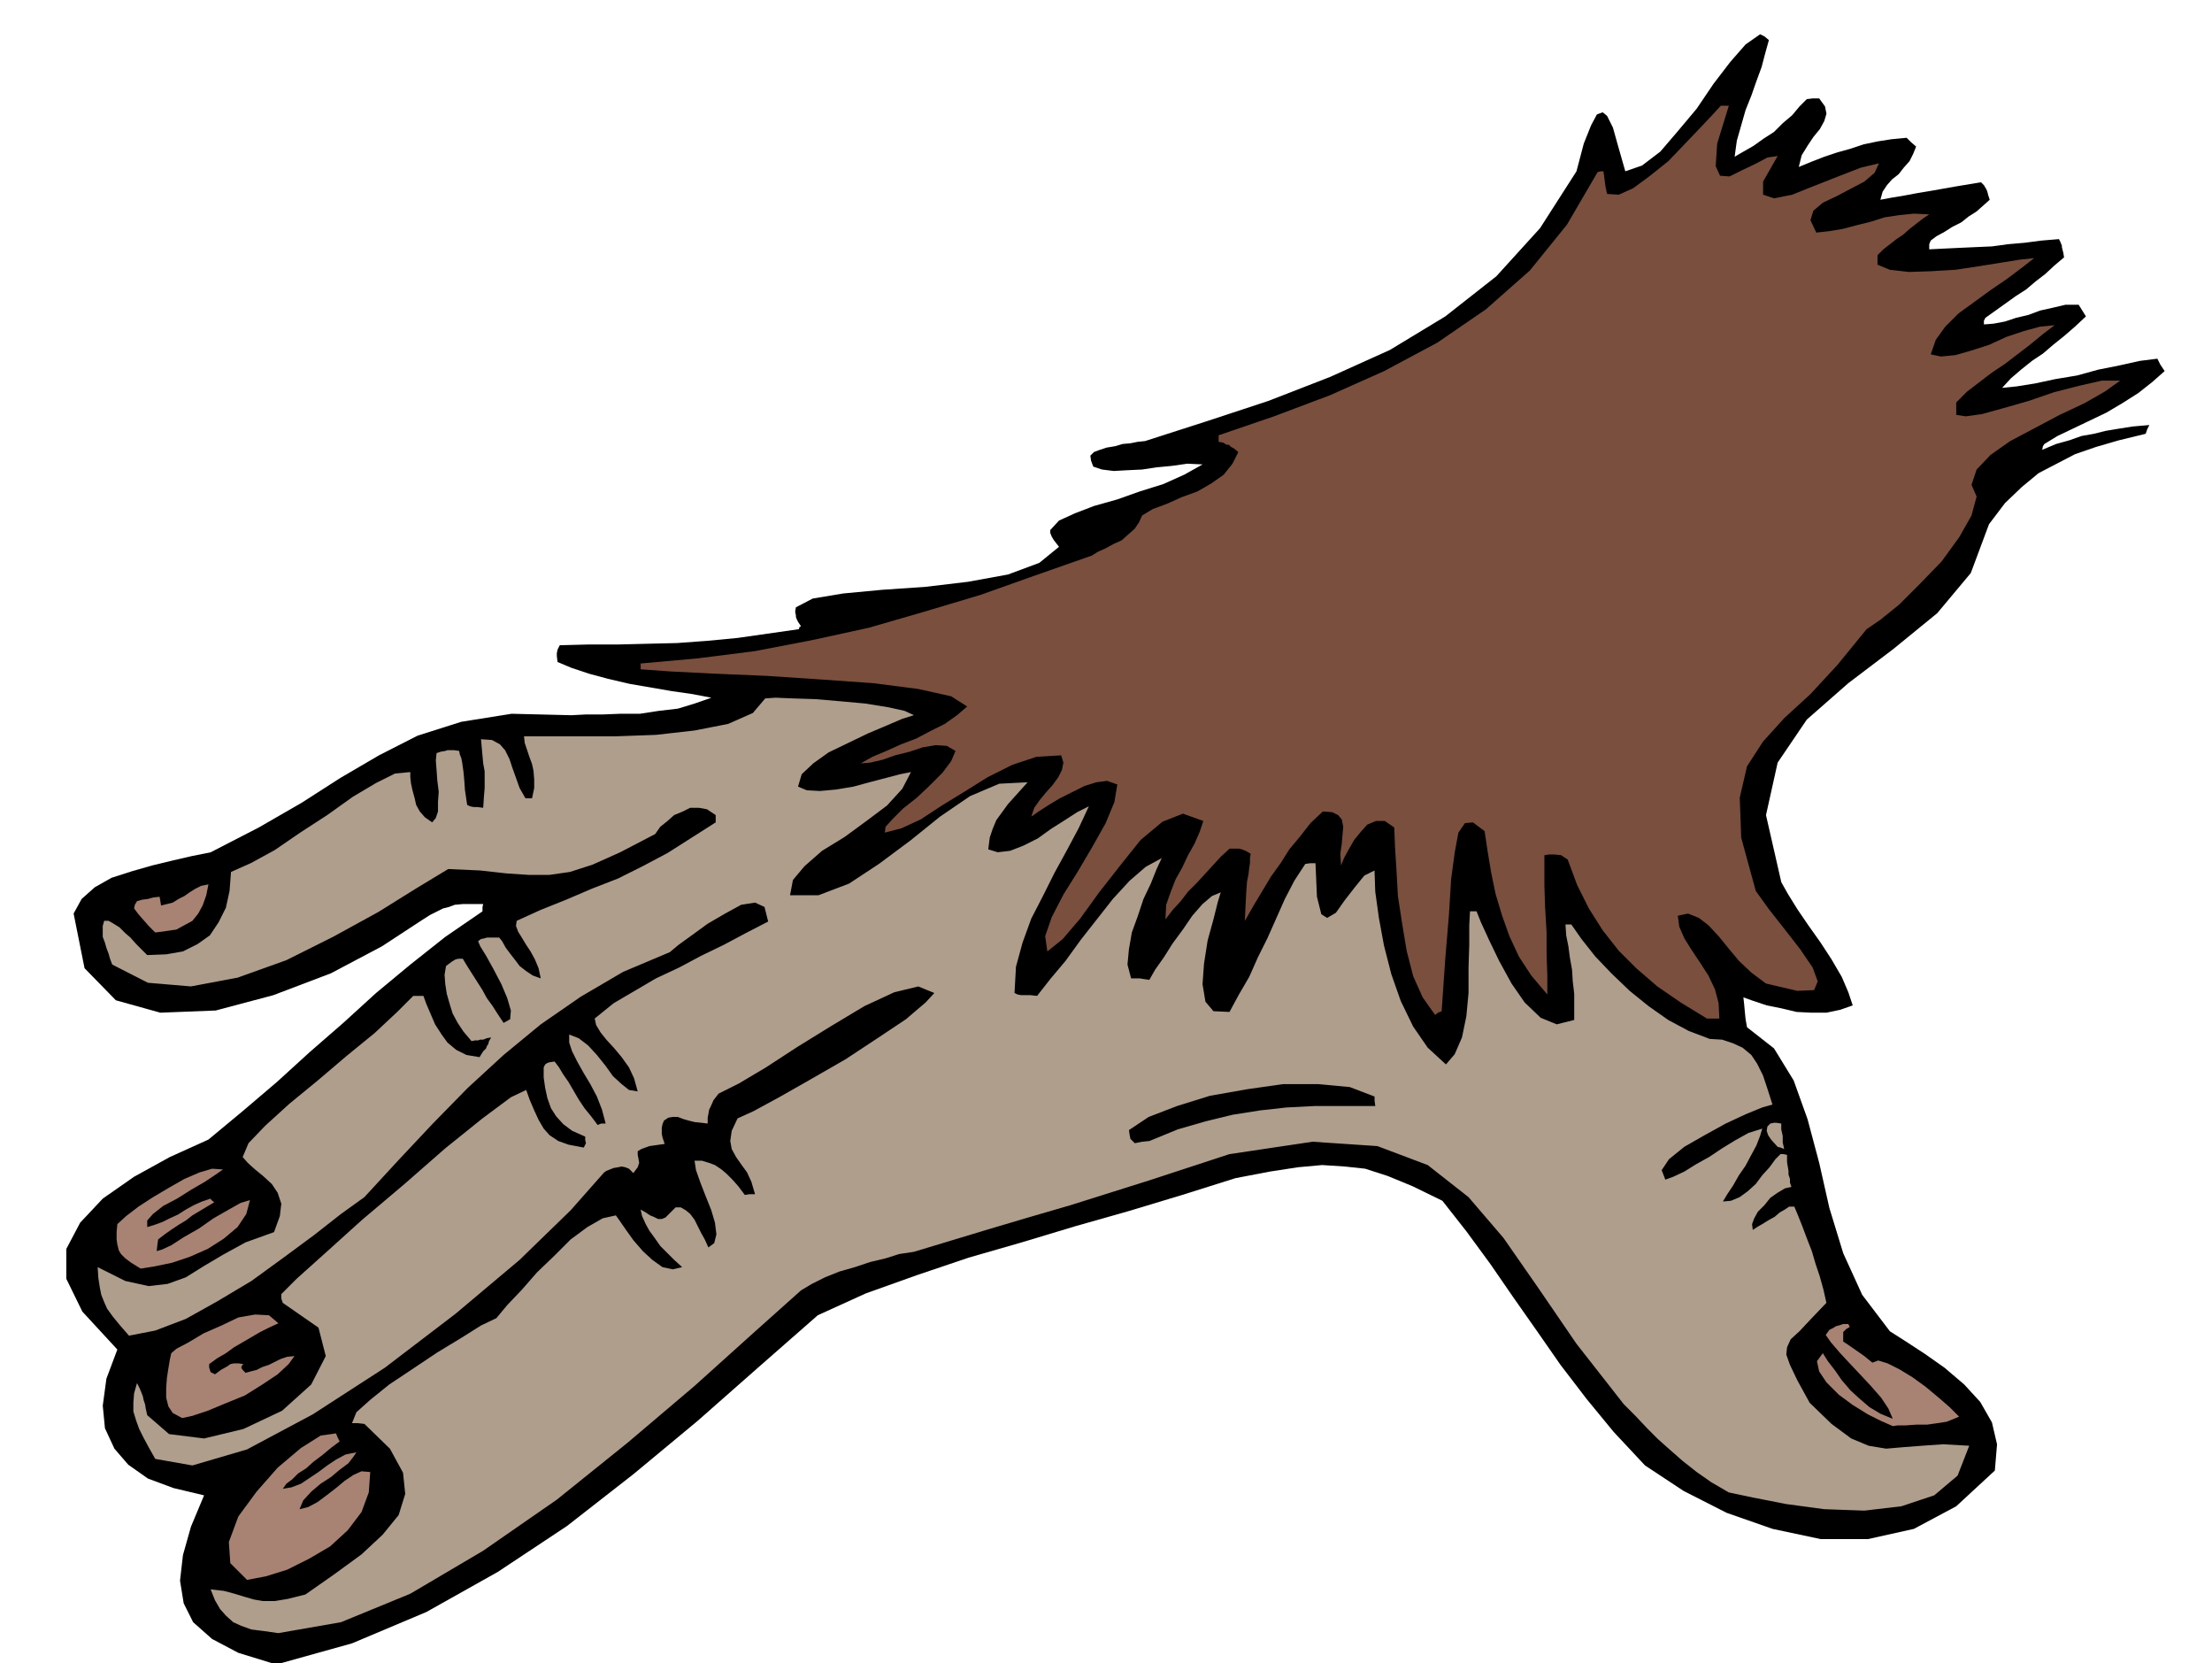 <svg xmlns="http://www.w3.org/2000/svg" width="490.455" height="368.634" fill-rule="evenodd" stroke-linecap="round" preserveAspectRatio="none" viewBox="0 0 3035 2281"><style>.brush1{fill:#000}.pen1{stroke:none}.brush2{fill:#b09e8c}.brush3{fill:#a88273}</style><path d="m379 2283-52-16-36-19-26-23-13-26-5-31 4-35 11-39 18-43-42-10-35-13-27-19-19-22-13-28-3-31 5-37 15-40-48-52-22-45v-41l19-36 31-33 43-30 49-27 53-24 47-39 47-40 45-41 46-40 45-41 47-39 48-38 51-35v-6l1-4h-28l-11 1-8 3-8 2-8 4-10 5-11 7-55 36-70 37-79 30-79 21-76 3-61-17-43-44-15-75 11-20 18-16 23-13 28-9 28-8 29-7 26-6 25-5 66-34 59-34 53-34 53-31 53-27 60-19 69-11 82 2 19-1h23l25-1h27l26-4 26-3 23-7 23-8-26-5-28-4-29-5-29-5-30-7-26-7-24-8-19-8-1-8v-4l1-5 3-6 39-1h40l40-1 42-1 41-3 42-4 42-6 42-6 1-3 2-1-4-6-2-4-1-3v-2l-1-5 1-6 23-12 42-7 53-5 59-4 59-7 55-10 43-16 27-22-7-9-3-5-2-5v-4l12-13 22-10 26-10 32-9 31-11 32-10 29-13 25-14-21-1-21 3-21 2-20 3-21 1-18 1-16-2-12-4-3-8-1-7 5-5 8-3 9-3 12-2 10-3 11-1 10-2 10-1 84-27 85-28 85-33 82-37 76-46 70-55 60-66 50-78 10-38 10-25 8-15 8-3 6 5 8 16 7 25 10 35 23-8 25-19 24-28 26-31 23-34 23-30 21-24 20-14 6 3 6 5-5 18-5 19-7 19-7 20-8 20-6 21-6 21-3 22 12-7 14-8 14-10 14-9 12-12 13-11 10-12 10-10 8-1h9l8 11 2 10-3 10-6 11-9 11-8 12-8 13-4 16 17-7 18-7 18-6 18-5 18-6 19-4 19-3 21-2 6 6 7 6-4 10-5 10-8 9-7 9-9 7-7 8-6 9-3 11 16-3 18-3 16-3 18-3 17-3 17-3 18-3 18-3 4 4 3 5 1 2 1 3 1 4 2 6-9 8-9 8-11 7-10 8-12 6-11 7-11 6-8 6-2 5v7l20-1 21-1 22-1 23-1 22-3 23-2 23-3 24-2 2 4 2 5v2l1 4 1 4 1 6-13 11-13 12-13 10-13 11-14 9-14 10-14 10-14 10-2 4v5l13-1 16-3 15-5 17-4 16-6 18-4 17-4h18l5 8 5 8-15 14-15 13-15 12-14 12-15 10-15 12-14 12-12 13 20-2 25-4 28-6 30-5 29-8 30-6 27-6 24-3 4 8 6 9-17 15-19 15-22 14-22 13-23 11-23 11-21 10-18 11-2 3-1 5 19-8 18-5 17-6 17-3 16-4 18-3 19-3 23-2-3 6-2 6-37 9-31 9-29 10-25 13-25 13-23 19-23 22-22 29-25 67-46 55-60 49-62 47-57 50-40 59-16 72 21 92 9 16 13 21 15 22 17 24 15 23 14 24 9 21 6 18-17 6-19 4h-21l-20-1-21-5-20-4-18-6-14-5 1 9 1 11 1 10 2 11 37 29 27 44 19 53 16 60 14 62 19 62 26 57 38 50 22 14 26 17 27 19 27 23 22 24 16 28 7 30-3 36-53 49-58 31-63 14h-65l-66-14-63-22-59-30-53-35-43-46-37-45-36-47-32-46-33-47-31-45-33-45-33-42-41-20-34-14-31-10-28-3-31-2-33 3-39 6-47 9-73 23-73 22-74 21-73 22-73 21-71 24-70 25-66 30-81 71-84 74-88 73-91 71-95 63-98 55-102 43-104 29z" class="pen1 brush1"/><path d="m382 2240-21-3-16-2-14-5-11-5-10-9-8-9-7-12-6-15 18 2 15 4 13 4 14 4 12 2h16l18-3 24-6 40-28 37-27 29-27 22-27 9-29-3-29-18-33-35-34-9-1h-8l6-15 19-17 26-21 33-22 33-22 33-20 27-17 21-10 15-18 20-21 21-24 24-23 22-22 23-17 21-12 18-4 5 7 9 13 10 14 13 15 13 12 14 10 14 3 13-3-11-10-9-9-10-10-7-10-8-11-5-9-5-11-2-9 7 4 6 4 5 2 6 3h5l5-2 6-6 8-8h7l7 4 6 5 6 8 4 8 5 10 5 9 5 11 8-6 3-12-2-16-5-17-8-20-7-18-6-17-2-13h10l10 3 8 3 9 6 7 6 8 8 8 9 9 12 6-1h8l-5-17-6-13-8-11-7-10-6-11-2-11 2-14 8-17 22-10 35-19 44-25 47-27 44-29 39-26 27-23 12-13-22-9-33 8-41 19-45 27-47 29-43 28-37 22-28 14-7 9-4 9-2 4-1 6-1 5v8l-9-1-9-1-8-2-7-2-8-3h-7l-6 1-6 4-2 5-1 5v8l1 5 3 9-21 3-11 4-5 3v5l1 5 1 6-2 6-6 8-6-6-5-2-5-1-5 1-6 1-5 2-5 2-3 2-46 52-70 68-88 74-97 74-99 64-90 48-75 22-51-9-9-16-7-13-6-12-4-11-4-13v-12l1-13 4-14 4 8 4 10 1 5 2 6 1 6 2 9 30 26 48 6 54-13 53-25 40-36 20-39-10-39-49-34-2-6v-6l21-21 39-35 51-46 58-49 56-49 51-41 39-29 21-10 5 14 6 14 6 13 7 12 8 9 12 8 14 5 21 4 2-4 1-2-1-4v-5l-18-8-12-9-10-11-7-11-5-14-3-14-2-14v-14l2-4 3-2 3-1 7-1 6 8 6 10 7 10 7 12 7 12 8 12 9 11 9 12 5-2h6l-5-19-7-18-9-17-9-15-9-16-7-14-4-12v-11l13 5 13 10 12 13 12 15 10 14 12 11 10 8 12 2-5-18-7-15-10-14-10-12-11-12-8-10-6-10-2-9 26-21 29-17 29-17 32-15 30-16 31-15 30-16 31-16-5-20-13-6-19 3-22 12-24 14-22 16-18 13-12 10-64 27-58 34-55 38-51 42-49 45-48 49-47 50-47 51-32 23-37 29-42 31-44 32-47 28-43 24-42 16-36 7-13-15-9-11-8-11-4-9-4-10-2-10-2-13-1-15 38 19 32 7 26-3 25-9 24-15 27-16 31-17 39-14 8-22 2-17-5-15-8-12-12-11-11-9-10-9-7-8 8-19 23-24 33-30 39-32 40-34 38-31 31-29 22-22h14l4 11 6 14 6 14 9 14 8 11 12 10 14 7 18 3 5-8 4-4 1-3 2-3 1-4 3-5-6 1-5 2h-4l-3 1h-4l-5 1-11-13-8-12-7-13-4-13-4-14-2-13-1-13 2-12 8-6 5-3 4-1h6l6 10 7 11 7 11 7 11 6 11 8 11 7 11 8 12 9-5 1-12-5-17-8-19-11-21-10-18-8-13-3-7 4-3 5-1 3-1h17l4 5 5 9 6 8 7 9 6 8 9 7 9 6 11 4-3-14-5-12-6-11-6-9-6-10-5-8-3-8 1-7 33-15 35-14 35-15 36-14 34-17 34-18 33-21 33-21v-10l-12-8-11-2h-12l-10 5-12 5-9 8-10 8-7 10-48 25-38 17-31 10-28 4h-29l-30-2-36-4-44-2-43 26-53 33-62 34-64 32-67 24-64 12-59-5-49-25-3-8-2-7-3-8-2-7-3-8v-15l2-7h6l7 4 8 5 8 8 7 6 8 9 7 7 8 8 26-1 23-4 20-10 17-12 12-18 10-20 5-23 2-26 27-12 33-18 35-24 37-24 35-25 32-19 26-13 21-2v7l1 9 2 9 3 11 2 9 5 9 7 8 10 7 5-6 3-9v-13l1-14-2-16-1-14-1-13 1-10 6-2 6-1 3-1h9l7 1 1 5 2 5 1 5 1 7 1 7 1 11 1 14 3 20 4 2 5 1h5l8 1 1-15 1-12v-23l-2-11-1-11-1-11-1-11 15 1 11 6 7 8 6 12 4 12 5 14 5 14 8 14h9l3-14v-12l-1-12-2-9-4-11-3-9-3-9-1-9h125l56-2 53-6 46-9 34-15 17-20 14-1 24 1 31 1 35 3 33 3 31 5 23 5 13 6-16 5-21 9-26 11-27 13-27 13-21 15-16 15-5 17 12 5 18 1 22-2 24-4 22-6 23-6 19-5 15-3-12 23-21 23-28 21-30 22-31 19-24 21-16 19-4 21h39l42-16 41-27 43-32 41-33 41-28 40-17 39-2-9 10-9 10-9 10-8 11-8 11-5 12-4 12-2 16 13 4 17-2 18-7 20-10 18-13 19-12 17-11 16-8-14 30-16 30-17 31-16 32-16 31-12 33-9 33-2 36 4 2 5 1h13l9 1 18-23 21-25 21-29 22-28 22-28 23-25 22-19 22-12-7 15-8 20-10 21-8 24-8 22-4 23-2 21 5 19h12l6 1 7 1 8-14 12-17 12-19 14-19 13-19 14-16 13-11 12-5-4 13-6 24-8 29-5 32-2 28 4 24 11 13 22 1 13-24 14-24 12-27 13-26 12-27 12-27 13-25 15-23 7-1h7l2 46 6 24 8 5 12-7 12-17 14-18 13-16 14-7 1 29 5 36 7 38 10 39 13 37 17 35 20 29 25 23 12-14 10-23 6-29 3-32v-35l1-31v-27l1-19h9l6 15 11 24 14 29 17 31 18 26 22 21 22 9 24-6v-36l-2-17-1-16-3-17-2-15-3-15-1-15h8l14 20 19 24 22 23 25 24 26 21 27 19 28 15 29 11 17 1 15 5 13 6 12 10 8 12 8 16 6 18 7 22-14 4-22 9-28 13-29 16-28 16-21 17-10 15 5 13 11-4 15-7 16-10 18-10 18-12 18-11 18-10 19-6-3 10-5 13-7 13-8 15-9 13-8 14-8 12-6 10 11-1 12-5 11-8 11-10 9-12 10-11 8-11 7-7h4l5 1v10l1 6 1 6v5l2 6v5l2 6-9 2-10 6-10 7-8 10-9 9-5 9-3 8 1 8 6-4 7-4 8-5 9-5 7-6 7-4 6-4h7l5 12 6 15 6 16 7 18 5 17 6 18 5 18 4 18-22 23-15 16-12 11-5 11-1 10 5 14 10 21 17 31 30 29 27 20 24 10 24 4 23-2 26-2 29-2 36 2-16 41-32 27-45 15-51 6-55-2-52-7-46-9-33-7-24-14-20-14-19-15-16-14-18-16-15-15-16-17-16-16-65-83-52-76-48-69-48-56-56-44-69-26-89-6-114 17-55 18-55 18-54 17-54 17-55 16-54 16-53 16-53 16-20 3-19 6-21 5-21 7-21 6-20 8-18 9-15 9-66 59-80 72-92 78-97 78-101 70-100 59-95 39-86 15z" class="pen1 brush2"/><path d="m339 2167-23-23-2-29 13-35 25-34 29-33 32-27 27-17 21-3 2 5 3 6-12 9-12 10-12 9-10 9-11 7-8 8-8 6-5 7 12-2 13-5 12-8 12-8 12-9 12-8 13-7 15-3-4 6-7 9-12 9-12 10-14 9-13 11-11 12-5 12 12-3 13-7 12-9 13-10 12-10 12-8 11-5 12 1-2 28-10 27-19 25-24 22-29 17-30 15-29 9-26 5zm2258-211-16-7-18-9-21-13-19-14-17-17-10-15-3-14 8-11 7 11 10 13 9 13 12 14 12 11 14 12 15 9 17 7-6-14-10-15-14-16-14-15-16-17-13-14-12-14-7-10 5-7 6-3 3-2 4-1 6-2h7l1 2 1 2-5 3-4 4v13l9 6 10 7 10 7 11 9 8-3 13 4 16 8 18 11 18 13 18 15 15 13 13 13-7 3-10 4-13 2-14 2h-15l-14 1h-11l-7 1zm-2347-11-13-7-6-9-3-12v-13l1-14 2-13 2-12 2-9 7-6 17-9 20-12 25-11 23-11 23-4 19 1 13 11-13 6-12 6-12 7-12 7-12 7-11 8-12 7-11 8v5l2 6 2 1 4 2 8-6 9-5 4-3 5-1h6l7 1-2 2-1 3 2 3 4 4 7-2 8-2 8-4 9-3 8-4 8-4 9-3 10-1-8 11-15 14-21 14-24 15-27 11-24 10-21 7-14 3zm-57-205-13-8-8-6-6-6-3-5-2-8-1-7v-10l1-11 12-11 17-13 20-13 22-13 21-12 21-9 17-5 15 1-10 7-15 10-19 11-19 12-19 10-14 11-8 9v9l10-3 11-4 10-5 11-5 11-7 11-6 11-5 12-4 1 2 4 3-10 6-10 6-10 6-9 7-10 6-9 6-10 7-9 7-1 7-1 9 7-2 13-6 17-11 21-12 20-14 21-12 16-9 13-4-5 19-12 18-19 16-22 14-25 11-24 8-24 5-19 3z" class="pen1 brush3"/><path d="m2439 1573-9-10-4-6-2-6 1-6 4-4 5-1h3l7 1v8l2 9v9l2 9-5-2-4-1z" class="pen1 brush2"/><path d="m1557 1568-4-4-2-2-1-5-1-7 27-18 39-15 45-14 51-9 49-7h49l43 4 34 13v6l1 7h-83l-39 2-36 4-38 6-37 9-38 11-39 16-10 1-10 2z" class="pen1 brush1"/><path d="m2342 1397-36-22-32-22-29-25-24-24-22-28-19-30-16-32-13-35-9-6-9-1h-8l-6 1v42l1 30 2 34v30l1 28v27l-22-26-17-26-13-28-10-28-9-30-6-29-5-30-4-27-16-12-11 1-9 13-5 27-5 37-3 49-5 60-5 72-5 2-4 3-17-24-13-29-9-35-6-36-6-39-2-36-2-32-1-26-13-9h-12l-12 5-9 10-9 11-8 14-6 11-4 10-1-16 2-14 1-12 1-11-2-10-5-6-8-4-13-1-17 16-14 18-15 18-12 19-13 18-12 20-12 20-12 21 1-23 1-18 1-13 2-10 1-9 1-6v-7l1-6-7-4-5-2-4-1h-13l-12 11-11 12-11 12-11 12-12 12-10 13-11 12-10 13 1-20 6-17 7-18 9-16 8-17 9-16 7-16 5-15-28-10-28 11-30 25-28 35-29 37-26 36-24 28-21 17-3-21 9-26 16-31 20-32 20-34 18-32 12-29 4-24-14-5-15 2-16 5-16 8-18 9-15 9-14 9-10 7 4-12 7-10 9-11 9-10 8-11 5-10 2-10-3-10-34 2-33 11-34 17-32 20-31 19-29 19-26 12-23 6 1-8 10-11 14-14 19-15 18-17 17-17 12-16 6-14-12-7-15-1-18 3-18 6-20 5-17 6-17 4-13 1 16-9 19-8 20-9 21-8 19-10 20-10 17-12 14-12-22-14-45-10-62-8-71-5-75-5-71-3-60-3-42-3v-8l78-7 79-10 78-15 78-17 76-22 77-23 76-27 77-27 8-5 11-5 11-6 11-5 9-8 9-8 6-9 4-9 15-9 19-7 20-9 22-8 19-11 17-12 12-15 8-16-6-5-4-2-3-3h-3l-5-3-6-1v-9l76-26 77-29 74-33 73-39 67-46 60-53 51-63 42-72 4-1h4l1 7 1 8 1 7 2 9 16 1 20-9 23-17 25-20 23-24 21-22 17-18 11-12h11l-16 52-2 31 6 13 13 1 16-8 19-9 17-9 14-2-20 35v18l15 5 25-5 30-12 33-13 31-12 25-6-6 13-14 12-19 10-19 10-19 9-13 11-4 13 8 17 18-2 18-3 19-5 20-5 19-6 20-3 20-2 21 1-9 6-9 7-9 7-9 8-9 6-9 7-9 7-8 8v13l17 7 26 3 30-1 34-2 33-5 31-5 25-4 19-2-18 14-20 15-22 15-22 16-22 16-18 18-13 18-7 20 14 3 20-2 21-6 25-8 24-11 24-8 22-6 20-2-17 13-17 14-17 13-17 13-18 12-17 13-17 13-15 15v17l13 2 22-3 29-8 35-10 35-12 35-9 31-7h25l-21 15-28 16-34 16-34 18-34 18-27 19-19 20-7 21 7 16-7 26-17 30-24 33-30 31-28 28-26 21-19 13-40 49-37 40-36 33-29 32-22 34-10 43 2 55 20 73 18 25 22 28 21 27 17 25 7 19-5 12-23 1-43-10-20-15-17-16-15-18-13-16-14-15-13-10-15-6-14 3 2 15 7 16 10 16 12 18 11 17 9 19 5 19 1 21h-17z" class="pen1" style="fill:#7a4f3d"/><path d="m213 1279-9-9-7-8-7-8-6-8 1-5 3-5 7-2 8-1 7-2 9-1 1 6 1 6 8-2 8-2 8-5 8-4 7-5 8-5 8-4 10-2-3 15-5 14-6 11-8 10-11 6-11 6-14 2-15 2z" class="pen1 brush3"/></svg>
